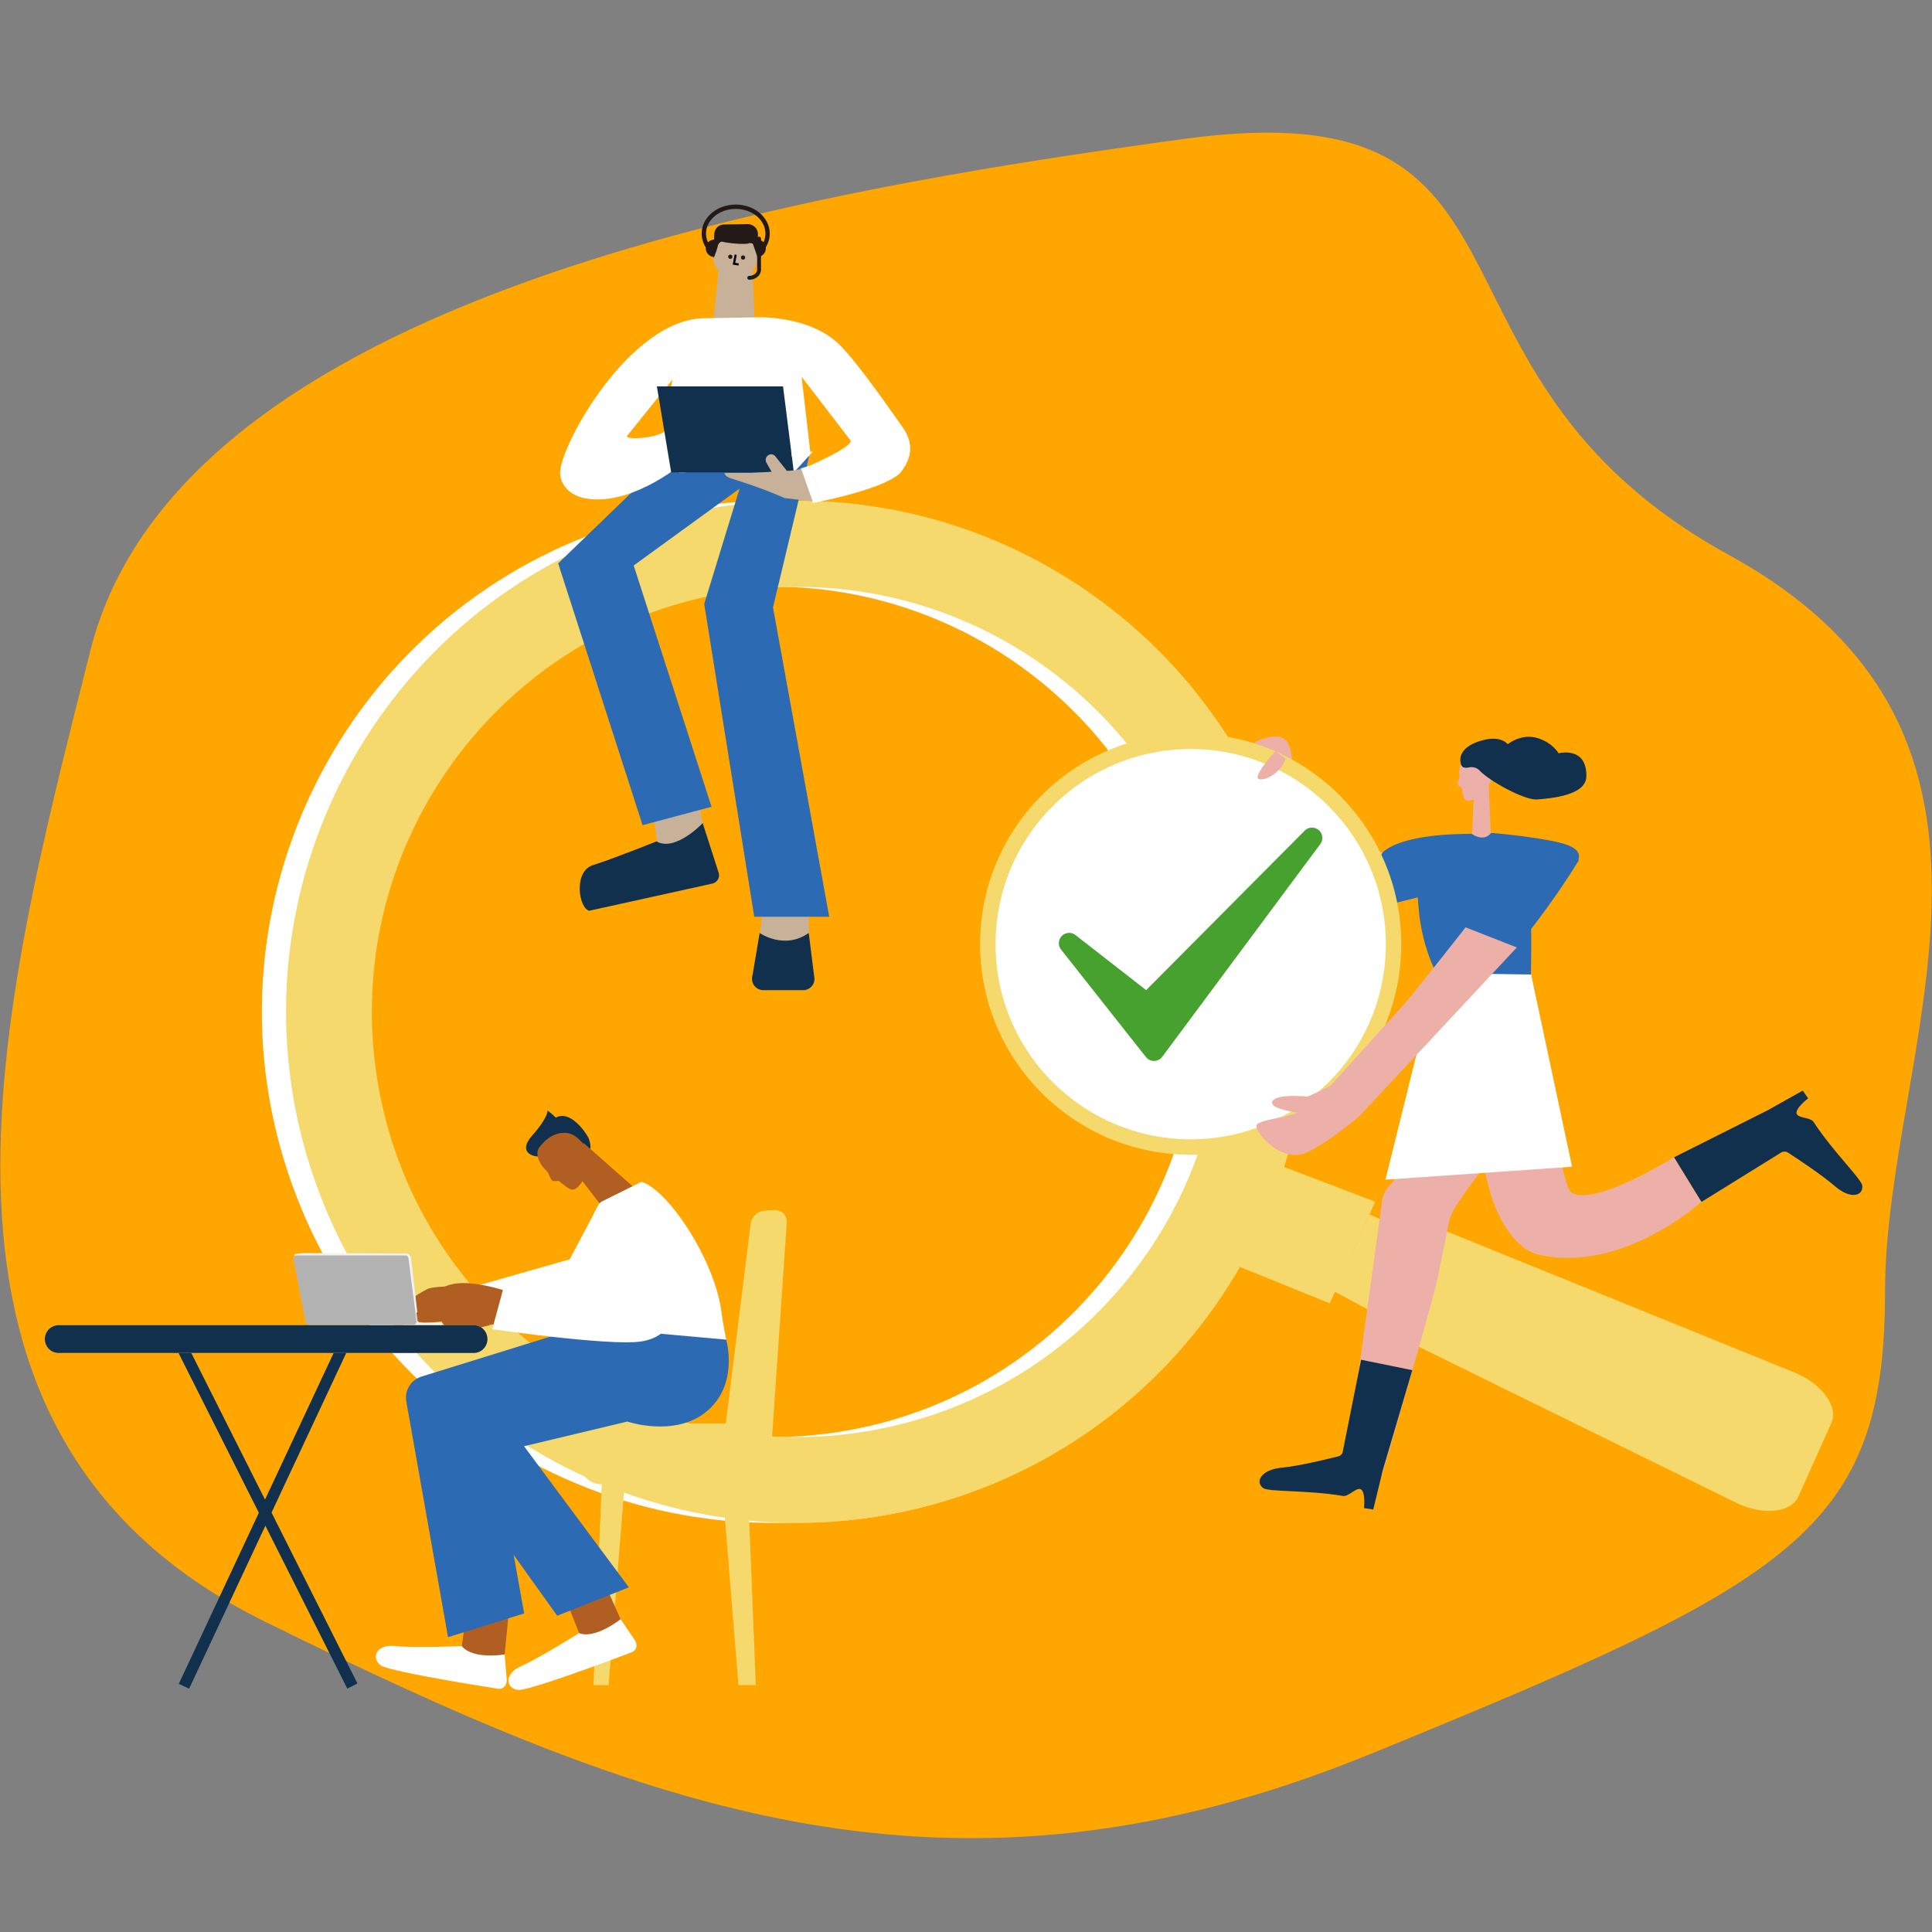 <?xml version="1.0" encoding="utf-8"?>
<!-- Generator: Adobe Illustrator 28.0.0, SVG Export Plug-In . SVG Version: 6.00 Build 0)  -->
<svg version="1.1" id="Calque_2" xmlns="http://www.w3.org/2000/svg" xmlns:xlink="http://www.w3.org/1999/xlink" x="0px" y="0px"
	 viewBox="0 0 100 100" style="enable-background:new 0 0 100 100;" xml:space="preserve">
<rect x="0" y="0" width="100" height="100" fill="#808080" stroke="none"/>
<style type="text/css">
	.st0{fill:#FFA600;}
	.st1{fill:#F5D96C;}
	.st2{fill:#FFFFFF;}
	.st3{fill:#10304E;}
	.st4{fill:#B05E22;}
	.st5{fill:#2C6BB3;}
	.st6{fill:none;}
	.st7{fill:none;stroke:#F2F2F2;stroke-width:0.143;stroke-linecap:round;stroke-linejoin:round;stroke-miterlimit:10;}
	.st8{fill:#F2F2F2;}
	.st9{fill:#B3B3B3;}
	.st10{fill:#EDB0A9;}
	.st11{fill:#F5D96C;stroke:#FFFFFF;stroke-width:0.581;stroke-miterlimit:10;}
	.st12{fill:#FFFFFF;stroke:#F5D96C;stroke-width:0.8;stroke-miterlimit:10;}
	.st13{fill:#47A12E;stroke:#47A12E;stroke-width:1.067;stroke-linecap:round;stroke-linejoin:round;stroke-miterlimit:10;}
	.st14{fill:#C7B299;}
	.st15{fill:#231916;}
	.st16{fill:none;stroke:#000000;stroke-width:0.111;stroke-miterlimit:10;}
	.st17{fill:none;stroke:#231916;stroke-width:0.2;stroke-linecap:round;stroke-linejoin:round;stroke-miterlimit:10;}
	.st18{fill:none;stroke:#231916;stroke-width:0.224;stroke-miterlimit:10;}
</style>
<g id="Groupe_1988_00000101820869929899189640000012181441212377937290_" transform="translate(0 0)">
	<path id="Tracé_24_00000036943287145934361410000001519990596928355207_" class="st0" d="M89.48,28.72
		C72.26,19.27,81.09,4.49,61.29,7.19S9.28,15.33,4.67,33.7s-10.73,40.5,9.07,50.25s35.38,15.75,57.21,6.83s26.62-11.49,26.62-23.94
		S106.7,38.16,89.48,28.72z"/>
</g>
<g>
	<g>
		<path class="st1" d="M41.25,25.92c-14.61,0-26.45,11.84-26.45,26.45c0,14.61,11.84,26.45,26.45,26.45S67.7,66.99,67.7,52.38
			C67.7,37.77,55.86,25.92,41.25,25.92z M41.25,74.76c-12.36,0-22.39-10.02-22.39-22.39c0-12.36,10.02-22.39,22.39-22.39
			c12.36,0,22.39,10.02,22.39,22.39C63.64,64.74,53.61,74.76,41.25,74.76z"/>
		<g>
			<g>
				<path class="st1" d="M71.18,62.2l-5.93-2.26c-1.31-0.55-1.94-0.11-2.29,0.68l-0.99,2.21c-0.35,0.78-0.3,1.64,0.98,2.25
					l5.88,2.38L71.18,62.2z"/>
			</g>
			<g>
				<path class="st1" d="M71,68.51l18.9,9.29c1.36,0.65,2.8,0.5,3.18-0.33l1.71-3.81c0.38-0.83-0.47-2.02-1.86-2.6l-19.52-7.92
					L71,68.51z"/>
			</g>
		</g>
		<path class="st2" d="M64.91,43.49C60,29.73,44.87,22.56,31.12,27.47C17.36,32.38,10.19,47.51,15.1,61.26
			C20,75.02,35.13,82.19,48.89,77.28C62.65,72.38,69.82,57.25,64.91,43.49z M43.32,74.13c-12.01,1.83-23.24-6.42-25.07-18.44
			c-1.83-12.01,6.42-23.24,18.44-25.07c12.02-1.83,23.24,6.42,25.07,18.44C63.59,61.07,55.34,72.3,43.32,74.13z"/>
		<path class="st1" d="M66.16,43.49c-4.91-13.76-20.04-20.93-33.79-16.02c-13.76,4.91-20.93,20.04-16.02,33.79
			c4.91,13.76,20.04,20.93,33.79,16.02C63.89,72.38,71.07,57.25,66.16,43.49z M44.57,74.13C32.56,75.97,21.33,67.71,19.5,55.7
			c-1.83-12.01,6.42-23.24,18.44-25.07c12.02-1.83,23.24,6.42,25.07,18.44C64.84,61.07,56.59,72.3,44.57,74.13z"/>
	</g>
	<polygon class="st1" points="70.88,62.86 73.1,63.82 71.22,68 69.08,66.86 	"/>
</g>
<g>
	<path class="st3" d="M28.58,59.07c0,0,1.3-0.09,1.68,0.3c0.38,0.39,0.34-0.1,0.22-0.42c-0.13-0.32-1.11-1.76-1.92-0.94
		C28.23,58.34,28.58,59.07,28.58,59.07z"/>
	<path class="st3" d="M28.04,59.84c-0.32,0.1-1.32-0.14-0.49-1.07c0.83-0.93,0.79-1.29,0.79-1.29s1.04,0.72,0.61,1.15
		C28.34,59.24,28.73,59.62,28.04,59.84z"/>
	<path class="st4" d="M29.53,59.07c0,0,0.15-0.21,0.27-0.11c0.12,0.1,0.19,0.52,0.06,0.6C29.86,59.56,29.83,59.6,29.53,59.07z"/>
	<g>
		<g>
			<g>
				<polygon class="st1" points="31.5,87.22 32.35,76.59 31.16,76.46 30.72,87.22 				"/>
				<polygon class="st1" points="39.12,87.22 38.69,76.46 37.36,76.59 38.22,87.22 				"/>
				<path class="st1" d="M38.75,76.74l-0.8-0.13c-0.48-0.13-0.75-0.63-0.61-1.11l1.51-12.13c0.04-0.34,0.29-0.63,0.62-0.69
					c0,0,0.01,0,0.01,0c0.23-0.04,0.59-0.07,0.79-0.02c0.45,0.11,0.47,0.5,0.44,0.81l-0.86,12.54c0,0.07-0.01,0.14-0.04,0.2
					C39.65,76.63,39.2,76.86,38.75,76.74z"/>
				<path class="st1" d="M38.64,76.82H31.1c-0.58,0-1.05-0.47-1.05-1.05v-1.04c0-0.58,0.47-1.05,1.05-1.05h7.54
					c0.58,0,1.05,0.47,1.05,1.05v1.04C39.69,76.35,39.22,76.82,38.64,76.82z"/>
			</g>
		</g>
		<polygon class="st4" points="24.24,82.77 23.86,85.51 26.09,85.95 26.36,83.19 		"/>
		<path class="st2" d="M23.9,85.2c0,0-2.4,0.11-3.43,0c-1.03-0.11-1.25,0.62-0.78,0.99c0.39,0.3,4.62,0.99,6.09,1.22
			c0.25,0.04,0.46-0.17,0.45-0.45l-0.11-1.33C26.12,85.64,24.47,85.91,23.9,85.2z"/>
		<polygon class="st4" points="29.07,82.24 30.09,84.82 32.25,84.1 31.12,81.56 		"/>
		<path class="st2" d="M29.97,84.53c0,0-2.03,1.28-2.98,1.7c-0.95,0.42-0.78,1.16-0.19,1.24c0.49,0.07,4.51-1.42,5.9-1.95
			c0.24-0.09,0.32-0.37,0.17-0.61l-0.75-1.1C32.12,83.81,30.81,84.86,29.97,84.53z"/>
		<path class="st5" d="M28.84,83.63l3.71-1.47l-5.72-7.7l7.24-1.92l0.97-3.9L24.43,70.7c-2.06,0.21-3.01,2.4-1.82,4.22L28.84,83.63z
			"/>
		<g>
			<path class="st2" d="M29.49,65.18L29.49,65.18l-4.7,1.34l-0.11,1.79l5.61-0.74c0.27,0.05,0.52-0.06,0.63-0.29l1.86-3.81
				l-1.64-1.41L29.49,65.18z"/>
			<path class="st4" d="M20.66,67.83c0.21-0.41,1.18-0.97,1.48-1.12c0.3-0.16,2.65-0.18,2.65-0.18l-0.12,1.91l-1.83-0.04
				c0,0-0.81,0.11-1.03,0.05c-0.34-0.09-0.76,0.07-1.02-0.09C20.43,68.14,20.52,68.1,20.66,67.83z"/>
			<path class="st6" d="M22.72,68.23"/>
			<path class="st6" d="M22.98,67.63"/>
			<path class="st6" d="M22.44,68.04"/>
			<path class="st6" d="M22.69,67.46"/>
			<path class="st4" d="M23.16,67.1c0,0-1,0.43-1.12,0.96c-0.05,0.24,0.87,0.12,1.5-0.23"/>
			<polyline class="st4" points="20.66,68.53 21.64,67.61 22.51,67.47 			"/>
		</g>
		<path class="st5" d="M37.59,69.35c0,0,0.69,2.35-1.07,3.75c-1.64,1.3-4.05,0.48-4.05,0.48l-6.83,1.63l1.49,8.3l-3.94,1.23
			l-2.16-12.2c-0.1-0.57,0.24-1.12,0.79-1.29l12.96-4.02L37.59,69.35z"/>
		<g>
			<path class="st4" d="M29.93,60.86c-0.58-0.49,0.29-1.69,0.29-1.69l3.02,2.67l-1.2,1.75L29.93,60.86z"/>
			<g>
				<path class="st4" d="M30.5,59.79c0.16,0.43-0.3,1.52-0.73,1.75c-0.19,0.1-0.32,0.01-0.83-0.4c-0.07-0.05-0.26,0.04-0.36-0.04
					c-0.12-0.1-0.16-0.37-0.29-0.49c-0.35-0.32-0.62-0.86-0.39-1.2c0.52-0.74,1.4-1.04,1.99-0.51C30.34,59.3,30.39,59.49,30.5,59.79
					z"/>
			</g>
		</g>
		<path class="st2" d="M37.34,67.9c-0.34-2.66-2.74-6.31-4.14-6.73l-2.09,1.04c-0.33,0.3-0.73,1.38-0.64,2.68
			c0.09,1.24,0.9,3.89,0.9,3.89l6.22,0.56C37.59,69.35,37.43,68.59,37.34,67.9z"/>
		<path class="st4" d="M26.81,67.77l-0.47-0.9c0,0-3.35-1.2-3.78,0.29c-0.16,0.56,0.1,0.97,0.34,1.32c0.44,0.65,1.9,0.28,2.53,0.08
			c0.18-0.06,0.63,0.21,0.77,0.08L26.81,67.77z"/>
		<path class="st2" d="M31.89,63.57c0,0,0.33,0.88,0.65,2.14c0.32,1.26-0.83,1.37-1.66,1.29l-4.84-0.27l-0.56,2.07
			c0,0,6.04,0.87,7.67,0.64c3.41-0.49,1.42-5.89,1.42-5.89"/>
		<g>
			<g>
				
					<rect x="3.8" y="78.04" transform="matrix(0.424 -0.906 0.906 0.424 -63.061 57.51)" class="st3" width="19.78" height="0.59"/>
			</g>
			<g>
				
					<rect x="13.48" y="68.31" transform="matrix(0.893 -0.449 0.449 0.893 -33.736 14.55)" class="st3" width="0.59" height="20.05"/>
			</g>
		</g>
		<g>
			<g>
				<path class="st1" d="M8.75,69.32"/>
				<path class="st1" d="M19.03,86.02"/>
				<path class="st1" d="M8.26,86.02"/>
				<path class="st1" d="M19.3,69.32"/>
			</g>
			<path class="st1" d="M24.52,70.03H3.04c-0.4,0-0.72-0.32-0.72-0.72l0,0c0-0.4,0.32-0.72,0.72-0.72h21.47
				c0.4,0,0.72,0.32,0.72,0.72l0,0C25.23,69.71,24.91,70.03,24.52,70.03z"/>
			<path class="st3" d="M24.52,70.03H3.04c-0.4,0-0.72-0.32-0.72-0.72l0,0c0-0.4,0.32-0.72,0.72-0.72h21.47
				c0.4,0,0.72,0.32,0.72,0.72l0,0C25.23,69.71,24.91,70.03,24.52,70.03z"/>
		</g>
		<path class="st7" d="M21.2,65.09c-0.03-0.13-0.16-0.14-0.16-0.14l-5.39-0.02c-0.04,0-0.08,0.01-0.12,0.02l-0.22,0.03H21
			c0.13,0.02,0.14,0.13,0.14,0.13l0.41,3.39l0.04-0.05C21.59,68.46,21.21,65.15,21.2,65.09z"/>
		<polygon class="st8" points="22.89,68.46 21.13,68.46 21.07,68.45 20.9,68.37 20.87,68.57 22.89,68.58 		"/>
		<path class="st9" d="M15.35,64.98h5.63c0.08,0,0.15,0.06,0.16,0.14l0.42,3.26c0.01,0.1-0.06,0.19-0.16,0.19h-5.42
			c-0.08,0-0.15-0.06-0.16-0.13l-0.63-3.26C15.17,65.08,15.25,64.98,15.35,64.98z"/>
	</g>
</g>
<g>
	<g>
		<path class="st10" d="M75.8,55.57c0,0,0.92,4.91,1.44,6.48c0.39,1.15,1.23,2.62,2.41,2.89c4.32,0.99,8.41-2.73,8.41-2.73
			l-1.42-2.31c0,0-4.01,2.52-5.28,1.85c-0.59-0.31-1.34-6.38-1.34-6.38L75.8,55.57z"/>
		<g>
			<path class="st3" d="M91.49,57.47l-4.84,2.43l1.42,2.31l4.13-2.56c0.1-0.06,0.23-0.06,0.33,0c0.45,0.29,1.73,1.13,2.45,1.75
				c0.78,0.68,1.47,0.52,1.41-0.03c-0.03-0.34-1.53-1.77-2.52-3.3c-0.15-0.23-0.73-0.19-0.86-0.39c-0.17-0.26,0.58-0.83,0.58-0.83
				l-0.28-0.4L91.49,57.47z"/>
			<line class="st6" x1="88.68" y1="61.83" x2="87.32" y2="59.61"/>
			<line class="st2" x1="96.29" y1="61.76" x2="93.82" y2="58.67"/>
		</g>
	</g>
	<g>
		<path class="st10" d="M81.37,61.76c-0.59-0.31-1.34-6.38-1.34-6.38l-4.22,0.19c0,0,0.92,4.91,1.44,6.48
			c0.39,1.15,1.23,2.62,2.41,2.89"/>
		<g>
			<path class="st10" d="M76.22,56.53l-4.33,4.87c-0.19,0.21-0.31,0.47-0.35,0.74l-1.23,8.94l1.21,5.31c0,0,2.62-8.91,2.9-10.28
				c0.23-1.13,0.32-1.55,0.6-2.96c0.23-1.14,4.41-5.84,4.41-5.84L76.22,56.53z"/>
			<path class="st3" d="M71.57,76.11l1.53-5.19l-2.65-0.54l-0.95,4.76c-0.02,0.12-0.11,0.21-0.23,0.24
				c-0.52,0.13-2.01,0.5-2.95,0.59c-1.03,0.1-1.38,0.72-0.94,1.05c0.27,0.21,2.33,0.1,4.13,0.41c0.27,0.05,0.64-0.4,0.88-0.36
				c0.31,0.05,0.21,0.99,0.21,0.99l0.48,0.07L71.57,76.11z"/>
			<line class="st6" x1="70.31" y1="71.08" x2="72.86" y2="71.6"/>
			<line class="st2" x1="65.17" y1="76.69" x2="69.11" y2="77"/>
		</g>
		<path class="st2" d="M79.25,50.44l2.12,9.95l-9.66,0.67l2.65-10.69c0.04-0.44-0.52-0.86-0.08-0.86l4.12,0.31
			C78.85,49.82,79.23,49.99,79.25,50.44z"/>
		<polygon class="st10" points="76.18,43.61 77.18,43.61 77.05,40.47 76.29,41.05 		"/>
		<path class="st5" d="M76.18,43.16c0,0,0.61,0.46,1-0.05c0,0,2.15,0.17,3.53,0.5c2.85,0.69-1.18,2.45-1.18,2.45
			s-0.37,0.49-0.29,1.82c0.04,0.56,0,2.56,0,2.56l-4.89-0.07c0,0-0.5-0.86-0.79-2.37c-0.14-0.71-0.17-1.59-0.18-1.55l-3.53,0.88
			l1.44-2.85C71.3,44.48,71.56,43.16,76.18,43.16z"/>
		<g>
			<g>
				<path class="st10" d="M77.16,40.44c-0.14,0.32-0.8,1.09-1.2,1c-0.18-0.04-0.21-0.15-0.3-0.64c-0.01-0.06-0.19-0.11-0.21-0.2
					c-0.03-0.11,0.1-0.29,0.09-0.42c-0.04-0.35-0.01-0.7,0.33-0.7c0.57,0,1.72,0.01,1.6,0.59C77.34,40.65,77.25,40.22,77.16,40.44z"
					/>
				<g>
					<path class="st3" d="M76.58,39.88c-0.14-0.15-0.35-0.2-0.54-0.16c-0.17,0.04-0.35,0.03-0.41-0.13
						c-0.13-0.35-0.05-0.99,1.17-1.29c0.91-0.23,1.24,0.22,1.24,0.22s0.72-0.6,1.6-0.3c0.76,0.26,1.03,0.77,1.03,0.77
						s1.47-0.39,1.44,1.2c-0.02,0.97-1.78,1.13-2.56,1.19C78.91,41.42,77.12,40.45,76.58,39.88z"/>
					<path class="st6" d="M81.1,39.8c0,0-1.02,0.69-1.4-0.05c-0.38-0.74-0.95-0.41-1.73-0.47"/>
					<path class="st6" d="M75.86,39.01c0.63-0.55,1.14-0.46,1.62-0.26c0.49,0.21,0.79-0.26,1.33-0.22c0.54,0.04,0.8,0.35,0.8,0.35"
						/>
					<path class="st6" d="M76.19,39.32c0,0,0.32-0.44,0.71-0.45c0.39,0,0.64,0.14,0.86,0.31"/>
					<path class="st6" d="M77.46,40.31c0,0,0.73,0.4,1.32,0.44s0.59-0.2,1.18,0.05"/>
					<path class="st6" d="M77.66,39.66c0,0,0.69-0.01,1.1,0.33c0.41,0.34,0.87,0.34,0.87,0.34"/>
					<path class="st6" d="M76.68,39.58c0,0,0.38,0.42,1.18,0.35"/>
				</g>
			</g>
		</g>
		<path class="st2" d="M64.69,38.77c0,0-0.35,2.11,0.06,2.02c0.41-0.09,0.88-0.06,0.82-2.06"/>
		<path class="st10" d="M63.43,40.55c0,0,0.75-2.51,2.7-2.42c2.05,0.09-1.43,7.78,5.45,5.96l-1.72,3.23c0,0-5.63-0.14-5.8-3.72
			C63.89,40.04,63.43,40.55,63.43,40.55z"/>
		<path class="st5" d="M79.1,44.11l-3.25,3.88l2.65,1.04c0,0,1.73-2.06,3.23-4.52"/>
	</g>
	<g>
		<circle class="st11" cx="61.63" cy="48.88" r="8.89"/>
		<path class="st1" d="M63.08,48.88c0,0.8-0.65,1.45-1.45,1.45c-0.8,0-1.45-0.65-1.45-1.45c0-0.8,0.65-1.45,1.45-1.45
			C62.43,47.42,63.08,48.07,63.08,48.88z"/>
		<path class="st12" d="M61.63,38.37c-5.8,0-10.5,4.7-10.5,10.5c0,5.8,4.7,10.5,10.5,10.5s10.5-4.7,10.5-10.5
			C72.13,43.08,67.43,38.37,61.63,38.37z"/>
		<g>
			<line class="st6" x1="61.63" y1="56.12" x2="61.63" y2="57.48"/>
		</g>
		<g>
			<line class="st6" x1="70.24" y1="48.88" x2="68.87" y2="48.88"/>
			<line class="st6" x1="54.39" y1="48.88" x2="53.02" y2="48.88"/>
		</g>
		<g>
			<line class="st6" x1="67.76" y1="42.83" x2="67.21" y2="43.37"/>
			<line class="st6" x1="56.12" y1="54.31" x2="55.5" y2="54.92"/>
		</g>
		<g>
			<line class="st6" x1="55.37" y1="42.96" x2="55.93" y2="43.49"/>
			<line class="st6" x1="67.25" y1="54.19" x2="67.88" y2="54.79"/>
		</g>
	</g>
	<path class="st10" d="M66.02,38.88c0,0-1.24,1.34-0.85,1.45c0.39,0.11,1.25-0.48,1.36-1.07"/>
	<g>
		<path class="st10" d="M67.73,59.61c1.28-0.65,2.66-1.87,2.66-1.87l8.12-8.7l-2.65-1.04c0,0-2.68,3.41-3.15,3.94l-3.83,4.24
			c0,0-1.24,0.68-1.7,0.72c-0.18,0.01,0.31,0.53-0.06,0.7c-0.58,0.27-2.15,0.37-2.09,0.7C65.12,58.83,66.45,60.26,67.73,59.61z"/>
		<path class="st10" d="M67.89,56.78c0,0-1.72-0.21-2.01,0.19c-0.33,0.46,1.54,0.65,1.54,0.65"/>
		<path class="st6" d="M65.32,58.83c0,0,0.75-0.1,1.13-0.22"/>
		<path class="st6" d="M66.03,59.41c0,0,0.76-0.05,1.09-0.14"/>
	</g>
	<polygon class="st13" points="67.91,43.37 59.73,54.38 55.34,48.82 59.37,51.96 	"/>
</g>
<polygon class="st14" points="39.43,47.42 39.32,48.69 41.86,48.69 41.86,47.42 "/>
<path class="st3" d="M39.32,48.29c0,0,1.27,0.9,2.54,0l0.28,2.24c0.09,0.37-0.19,0.72-0.57,0.72h-2.06c-0.4,0-0.68-0.39-0.56-0.77
	L39.32,48.29z"/>
<g>
	<polygon class="st14" points="33.82,42.29 34.09,44.03 36.57,43.48 36.19,41.76 	"/>
	<path class="st3" d="M33.98,43.55c0,0-2.27,0.91-3.29,1.23c-1.02,0.32-0.74,2.23-0.19,2.36l6.39-1.41c0.25-0.07,0.39-0.33,0.3-0.58
		l-0.82-2.55C36.38,42.61,34.94,44.11,33.98,43.55z"/>
	<line class="st3" x1="30.54" y1="46.61" x2="36.83" y2="45.21"/>
</g>
<polygon class="st5" points="41.88,23.61 40.01,31.44 42.92,47.45 39.04,47.45 36.45,31.26 38.28,25.29 38.28,25.29 32.8,29.27 
	36.83,41.76 33.26,42.71 28.89,29.16 34.64,23.61 "/>
<line class="st4" x1="38.01" y1="25.3" x2="38.74" y2="25.3"/>
<polygon class="st14" points="37.19,13.99 36.82,17.67 39.11,17.67 38.93,13.71 37.54,13.53 "/>
<path class="st14" d="M39.14,12.37c0.06,0.27,0.17,1.04-0.07,1.47c-0.29,0.53-1.68,0.57-2.01,0c-0.17-0.29-0.17-0.68-0.13-1.01
	c0.06-0.46,0.14-0.94,0.75-0.94C38.14,11.9,39.13,12.31,39.14,12.37z"/>
<circle class="st15" cx="37.8" cy="13.29" r="0.11"/>
<circle class="st15" cx="38.46" cy="13.33" r="0.11"/>
<polyline class="st16" points="38.08,13.18 37.99,13.65 38.23,13.69 "/>
<path class="st15" d="M38.71,11.6l-1.24,0.02c-0.27,0-0.49,0.22-0.5,0.49c-0.02,0.52-0.04,1.26-0.03,1.24
	c0.12-0.29,0.19-0.49,0.22-0.65c0.02-0.09,0.14-0.21,0.22-0.19c0.25,0.07,1.15,0.16,1.36,0.09c0.06-0.02,0.2-0.03,0.23,0.03
	c0.08,0.22,0.23,0.64,0.26,0.78c0,0.02,0-0.77,0-1.32C39.22,11.83,38.99,11.6,38.71,11.6z"/>
<g>
	<path class="st6" d="M33.09,22.6c0,0,0.79-0.68,1.58-1.26l0.14-1.7l-0.79,1.23L33.09,22.6z"/>
	<path class="st2" d="M36.5,16.47c-3.91,0.01-7.51,6.61-7.51,7.99c0,0.59,0.46,1.19,1.34,1.34c2.15,0.37,4.62-1.42,5.37-2.14h5.92
		c0.19,0,0.34-0.17,0.31-0.35l-0.44-3.81l2.52,3.28c0.24,0.31-2.14,1.34-2.14,1.34l0.67,1.82c0,0,3.44-0.69,4.1-1.52
		c0.74-0.94,0.49-1.75,0.05-2.35c-0.42-0.58-2.16-3.13-3.19-4.18c-1.16-1.19-3.02-1.43-3.99-1.47L36.5,16.47z M34.39,22.34
		c-0.5,0.37-2.08,0.43-1.93,0.22l2.34-2.91L34.39,22.34z"/>
</g>
<path class="st2" d="M35.71,23.65"/>
<path class="st2" d="M36.59,22.77"/>
<line class="st4" x1="37.93" y1="25.07" x2="38.66" y2="25.07"/>
<polygon class="st2" points="35.22,22.03 35.15,24.45 35.49,24.45 35.57,22.04 "/>
<polygon class="st2" points="41.44,24.25 41.88,24.11 42.55,25.94 42.07,26.03 "/>
<polygon class="st3" points="34,20 40.53,20 41.09,24.45 34.74,24.45 "/>
<polygon class="st2" points="40.96,23.38 42.07,23.38 41.09,24.45 "/>
<path class="st14" d="M41.09,24.35l-2.23,0.13H37.5c0,0,0.01,0.18,0.33,0.28c1.81,0.56,2.78,1.02,2.78,1.02l1.45,0.17l-0.59-1.68
	L41.09,24.35z"/>
<path class="st14" d="M40.11,24.67l-0.17-0.25l-0.27-0.47c-0.08-0.13-0.03-0.31,0.1-0.39l0,0c0.12-0.08,0.28-0.05,0.37,0.07
	l0.73,0.92"/>
<polyline class="st6" points="41.05,24.11 41.51,23.6 40.97,23.6 "/>
<line class="st2" x1="41.32" y1="23.81" x2="41.01" y2="23.81"/>
<path class="st17" d="M39.29,12.35v1.61c0,0.23-0.23,0.42-0.51,0.42"/>
<path class="st15" d="M36.97,13.3c-0.24,0-0.44-0.2-0.44-0.45c0-0.25,0.2-0.45,0.44-0.45"/>
<path class="st15" d="M39.2,13.3c0.24,0,0.44-0.2,0.44-0.45c0-0.25-0.2-0.45-0.44-0.45"/>
<path class="st18" d="M36.8,12.97c-0.23-0.24-0.37-0.55-0.37-0.88c0-0.77,0.74-1.39,1.65-1.39c0.91,0,1.65,0.62,1.65,1.39
	c0,0.35-0.15,0.67-0.41,0.91"/>
</svg>

